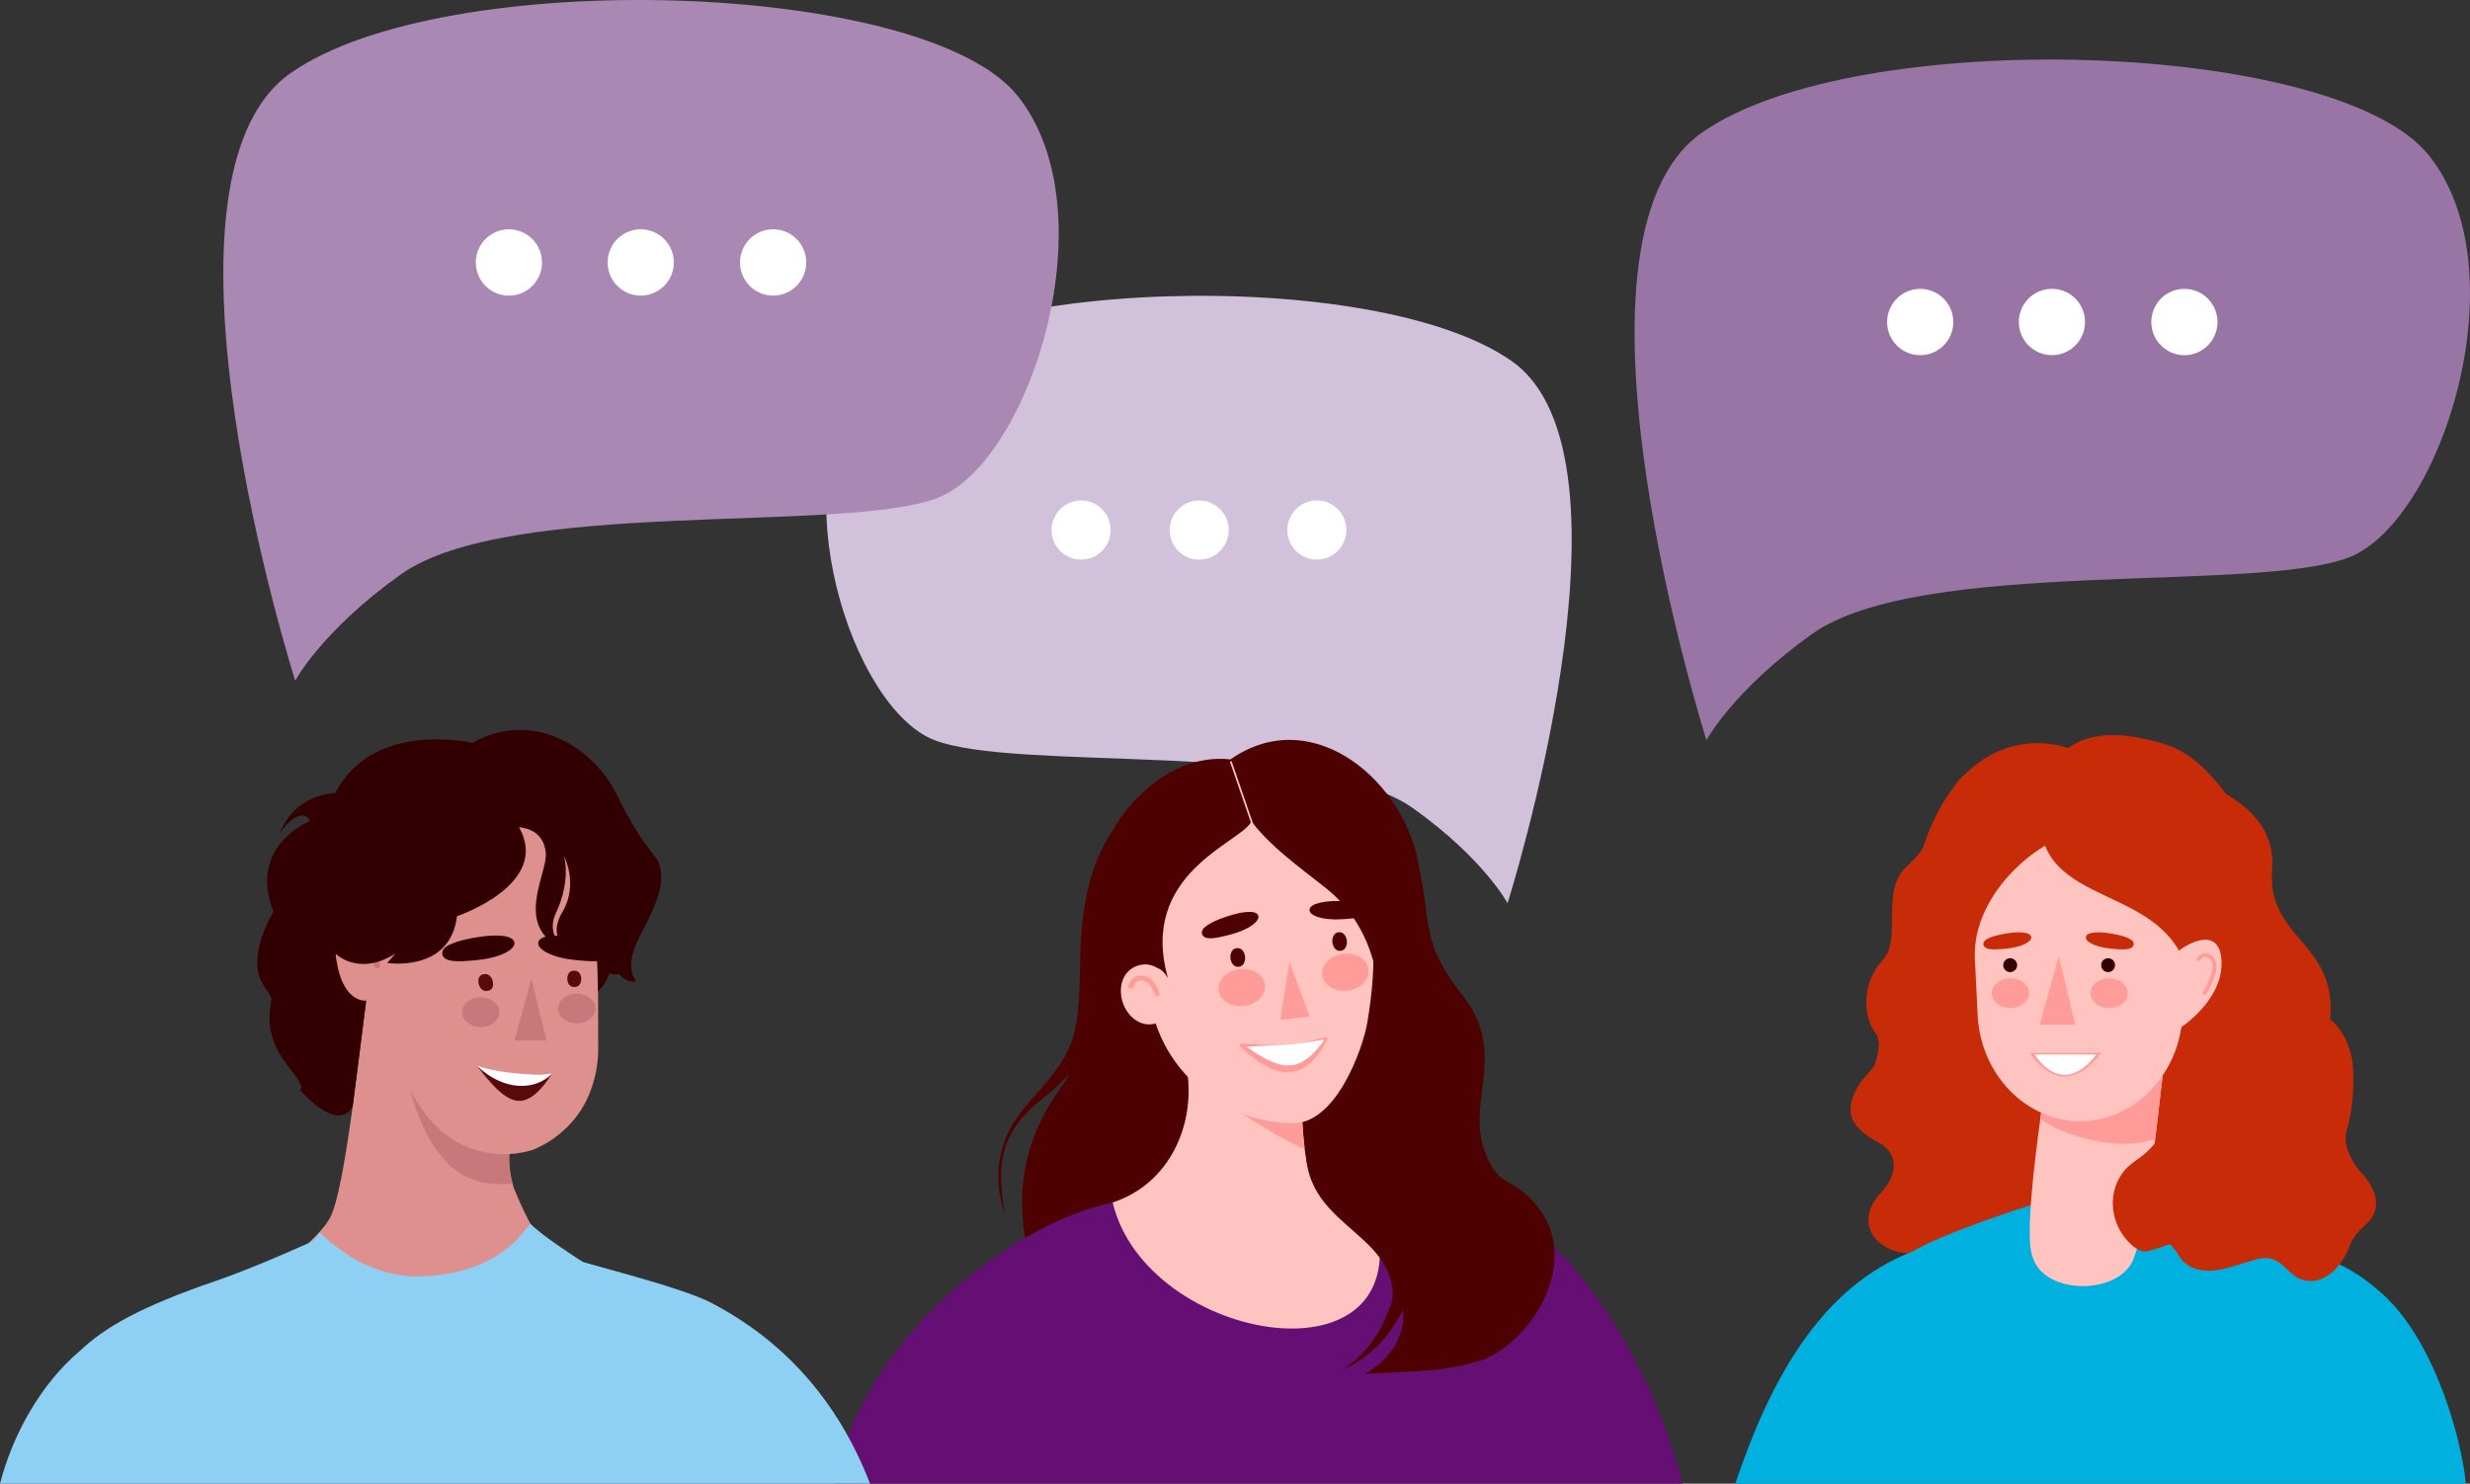 <svg width="611" height="367" viewBox="0 0 611 367" fill="none" xmlns="http://www.w3.org/2000/svg">
<rect x="0" y="0" width="611" height="367" fill="#333333" stroke="none"/>
<g clip-path="url(#clip0_93_3695)">
<path d="M422.13 183.103C422.13 183.103 382.924 59.64 420.941 32.854C458.958 6.068 577.797 9.866 600.764 38.353C623.732 66.846 604.02 128.882 581.092 137.862C558.164 146.841 474.998 137.762 448.247 156.826C428.694 170.762 422.13 183.096 422.13 183.096V183.103Z" fill="#9875A5"/>
<path d="M483.187 79.657C483.187 84.19 479.522 87.862 474.998 87.862C470.475 87.862 466.81 84.19 466.81 79.657C466.81 75.124 470.475 71.452 474.998 71.452C479.522 71.452 483.187 75.124 483.187 79.657Z" fill="white"/>
<path d="M515.553 81.534C516.592 77.123 513.866 72.704 509.464 71.663C505.063 70.622 500.653 73.354 499.614 77.764C498.575 82.175 501.301 86.594 505.702 87.635C510.104 88.676 514.514 85.944 515.553 81.534Z" fill="white"/>
<path d="M543.488 87.237C547.666 85.502 549.65 80.703 547.92 76.516C546.189 72.329 541.399 70.341 537.221 72.075C533.043 73.809 531.059 78.609 532.789 82.796C534.52 86.983 539.31 88.971 543.488 87.237Z" fill="white"/>
<path d="M372.92 223.421C372.92 223.421 407.906 113.252 373.983 89.345C340.06 65.444 234.013 68.832 213.515 94.255C193.017 119.678 210.609 175.037 231.067 183.05C251.525 191.063 325.743 182.964 349.609 199.977C367.056 212.417 372.92 223.421 372.92 223.421Z" fill="#D2C1DA"/>
<path d="M318.44 131.106C318.44 135.149 321.709 138.424 325.744 138.424C329.778 138.424 333.047 135.149 333.047 131.106C333.047 127.062 329.778 123.787 325.744 123.787C321.709 123.787 318.44 127.062 318.44 131.106Z" fill="white"/>
<path d="M298.633 138.168C302.514 137.067 304.77 133.022 303.672 129.133C302.574 125.244 298.537 122.983 294.656 124.084C290.774 125.184 288.518 129.229 289.617 133.118C290.715 137.008 294.752 139.268 298.633 138.168Z" fill="white"/>
<path d="M274.083 134.143C275.75 130.462 274.124 126.124 270.451 124.454C266.778 122.784 262.449 124.413 260.782 128.094C259.115 131.775 260.741 136.112 264.414 137.783C268.088 139.453 272.417 137.824 274.083 134.143Z" fill="white"/>
<path d="M73.023 168.373C73.023 168.373 33.817 44.911 71.834 18.124C109.851 -8.662 228.69 -4.864 251.657 23.623C274.625 52.117 254.913 114.152 231.985 123.132C209.057 132.111 125.891 123.033 99.14 142.097C79.587 156.032 73.023 168.367 73.023 168.367V168.373Z" fill="#A988B4"/>
<path d="M134.073 64.927C134.073 69.46 130.408 73.133 125.885 73.133C121.361 73.133 117.696 69.46 117.696 64.927C117.696 60.395 121.361 56.722 125.885 56.722C130.408 56.722 134.073 60.395 134.073 64.927Z" fill="white"/>
<path d="M166.464 66.804C167.503 62.394 164.777 57.974 160.375 56.933C155.974 55.892 151.564 58.624 150.525 63.034C149.486 67.445 152.212 71.864 156.613 72.905C161.015 73.946 165.425 71.214 166.464 66.804Z" fill="white"/>
<path d="M194.632 72.389C198.751 70.516 200.574 65.652 198.705 61.526C196.836 57.399 191.983 55.572 187.864 57.445C183.746 59.318 181.923 64.181 183.792 68.308C185.661 72.434 190.514 74.261 194.632 72.389Z" fill="white"/>
<path d="M564.689 284.564C556.328 270.39 558.805 252.973 559.71 237.694C559.696 234.684 559.749 231.627 559.835 228.497C562.509 207.342 513.999 202.425 519.989 195.027C525.014 188.827 502.588 175.447 486.357 191.262C485.234 192.155 484.243 193.201 483.477 194.418C483.425 194.498 483.378 194.584 483.325 194.663C480.374 198.455 477.739 203.424 475.645 209.816C474.609 211.338 473.347 212.827 471.703 214.283C464.994 220.238 470.627 232.229 465.714 237.496C460.801 242.757 460.536 251.008 463.97 255.614C465.271 257.361 464.769 260.464 463.64 263.654C462.207 265.665 460.86 266.704 459.79 268.438C455.967 274.638 457.71 278.324 463 281.652C463 281.652 463 281.652 463.006 281.652C463.713 282.096 464.485 282.539 465.317 282.976C468.831 285.272 470.131 289.712 465.251 295.052C455.868 305.308 469.94 314.797 481.569 307.532C493.198 300.273 497.84 299.346 503.737 303.224C504.741 303.886 505.448 303.601 505.93 302.668C507.495 303.681 509.073 304.746 510.651 305.878C536.967 324.717 578.114 310.688 564.689 284.564Z" fill="#C72B08"/>
<path d="M589.182 319.932C580.683 312.329 574.667 311.072 571.266 310.761L557.306 307.518L555.761 307.161L544.211 304.481L542.052 303.978L536.973 302.8L530.178 301.219L502.364 298.102C502.364 298.102 480.836 304.865 473.037 309.623C472.198 309.927 471.38 310.258 470.587 310.615C449.957 319.873 437.906 341.273 429.255 367H609.957C609.369 358.762 603.234 332.485 589.201 319.932H589.182Z" fill="#00B0DF"/>
<path d="M535.639 260.451L533.137 281.725L532.219 289.52C532.166 289.467 532.139 289.44 532.126 289.44H531.935C531.558 296.521 530.555 303.568 528.131 310.397C528.039 310.668 527.94 310.933 527.847 311.198C524.611 320.329 506.207 320.514 502.971 311.389C502.879 311.125 502.786 310.86 502.687 310.589C501.036 305.93 503.183 287.799 504.708 276.762C504.873 275.544 505.038 274.419 505.183 273.4C508.815 274.228 513.715 275.174 517.242 275.2C517.295 275.2 517.341 275.2 517.387 275.2C522.723 275.2 531.175 262.251 535.633 260.457L535.639 260.451Z" fill="#FFC3C0"/>
<path d="M535.639 260.451L533.137 281.725C529.868 282.823 525.879 283.32 521.065 282.638C513.081 281.513 507.957 279.118 504.715 276.755C504.88 275.538 505.045 274.413 505.19 273.394C508.822 274.221 513.722 275.167 517.248 275.194C517.301 275.194 517.347 275.194 517.394 275.194C522.729 275.194 531.182 262.244 535.639 260.451Z" fill="#FF9C9A"/>
<path d="M514.554 206.217C529.769 206.217 541.404 220.51 540.592 237.172L539.912 251.008C539.186 265.89 527.847 277.344 514.554 277.344C501.38 277.344 490.134 266.102 489.223 251.425L488.767 242.148L488.523 237.172C487.704 220.51 505.903 206.217 514.561 206.217H514.554Z" fill="#FFC3C0"/>
<path d="M519.764 260.451H502.152C502.152 260.451 509.707 273.546 519.764 260.451Z" fill="#FF9C9A"/>
<path d="M518.569 260.841H503.348C503.348 260.841 509.879 272.156 518.569 260.841Z" fill="white"/>
<path d="M521.481 240.467C522.43 240.467 523.198 239.697 523.198 238.746C523.198 237.796 522.43 237.026 521.481 237.026C520.533 237.026 519.764 237.796 519.764 238.746C519.764 239.697 520.533 240.467 521.481 240.467Z" fill="#320000"/>
<path d="M497.259 240.467C498.207 240.467 498.976 239.697 498.976 238.746C498.976 237.796 498.207 237.026 497.259 237.026C496.311 237.026 495.542 237.796 495.542 238.746C495.542 239.697 496.311 240.467 497.259 240.467Z" fill="#320000"/>
<path d="M509.264 236.556L504.596 253.463H513.365L509.264 236.556Z" fill="#FF9C9A"/>
<path d="M497.312 249.34C499.865 249.34 501.935 247.696 501.935 245.668C501.935 243.64 499.865 241.995 497.312 241.995C494.759 241.995 492.689 243.64 492.689 245.668C492.689 247.696 494.759 249.34 497.312 249.34Z" fill="#FF9C9A"/>
<path d="M521.745 249.34C524.298 249.34 526.368 247.696 526.368 245.668C526.368 243.64 524.298 241.995 521.745 241.995C519.192 241.995 517.123 243.64 517.123 245.668C517.123 247.696 519.192 249.34 521.745 249.34Z" fill="#FF9C9A"/>
<path d="M496.513 230.885C496.513 230.885 493.04 231.329 491.362 232.381C490.325 233.029 490.352 234.22 491.607 234.644C492.756 235.028 495.225 234.776 496.698 234.611C500.297 234.201 502.681 232.864 502.45 231.746C502.153 230.31 498.408 230.541 496.52 230.885H496.513Z" fill="#C72B08"/>
<path d="M521.917 230.885C521.917 230.885 525.391 231.329 527.075 232.381C528.111 233.029 528.085 234.22 526.83 234.644C525.681 235.028 523.211 234.776 521.739 234.611C518.14 234.201 515.756 232.864 515.987 231.746C516.284 230.31 520.029 230.541 521.917 230.885Z" fill="#C72B08"/>
<path d="M583.555 289.48C583.067 288.845 582.644 288.23 582.281 287.641C580.821 285.252 580.121 283.121 580.253 281.11C580.28 280.574 580.372 280.044 580.524 279.528C583.014 270.965 581.911 262.363 581.911 262.363C580.914 257.327 578.847 254.118 576.417 252.1C578.12 232.765 560.588 232.48 562.054 214.746C562.767 206.091 557.246 200.268 550.682 196.423C546.615 191.01 541.833 186.167 536.082 184.287C512.533 176.605 505.183 188.311 504.635 200.791C503.552 225.572 536.108 217.651 541.483 241.632C544.25 253.959 540.955 268.901 535.256 279.435C531.004 287.29 527.035 286.238 524.142 291.591C521.237 296.984 522.696 303.813 527.246 307.902C528.593 309.113 530.026 309.854 531.453 309.457C538.842 307.426 535.765 307.022 538.538 309.762C539.034 310.873 539.747 311.806 540.658 312.528C542.916 314.334 546.364 314.87 550.511 313.778C559.459 311.423 561.043 309.14 566.102 314.321C571.16 319.502 578.087 316.478 581.363 307.969C582.3 305.527 583.899 304.124 585.266 302.867C591.645 297.004 583.945 289.99 583.555 289.474V289.48Z" fill="#C72B08"/>
<path d="M549.547 238.052C549.302 227.841 539.404 234.525 538.624 235.524C538.71 236.272 538.776 250.81 538.776 250.81C538.089 251.008 538.776 254.456 538.776 254.614C539.859 254.012 549.771 247.336 549.547 238.052Z" fill="#FFC3C0"/>
<path d="M545.32 246.151C545.234 246.151 545.149 246.131 545.076 246.078C544.865 245.94 544.799 245.655 544.931 245.443C545.961 243.809 548.338 239.203 546.938 237.569C546.443 236.987 545.948 236.702 545.472 236.728C544.739 236.768 544.198 237.523 544.191 237.529C544.046 237.741 543.762 237.794 543.55 237.648C543.339 237.503 543.286 237.218 543.432 237.006C543.465 236.96 544.224 235.868 545.419 235.809C546.192 235.769 546.938 236.159 547.631 236.973C549.718 239.422 546.119 245.284 545.697 245.94C545.611 246.078 545.459 246.151 545.307 246.151H545.32Z" fill="#FF9C9A"/>
<path d="M348.519 238.23C348.803 232.553 352.772 227.477 351.247 215.752C348.334 193.412 324.707 173.568 304.374 187.854C292.659 186.511 282.041 194.551 276.031 204.046C269.989 217.453 266.601 232.368 268.913 247.177C268.51 255.223 267.103 262.641 262.329 269.192C239.844 300.008 264.376 331.77 264.376 331.77C264.376 331.77 329.937 337.534 345.019 330.831C345.019 330.831 350.098 250.068 348.519 238.23Z" fill="#4D0100"/>
<path d="M367.934 294.84C367.934 294.84 357.863 293.1 350.916 300.557C350.837 300.643 350.758 300.729 350.672 300.822C349.576 300.61 348.334 300.385 346.954 300.154C341.632 299.24 334.335 298.175 325.994 297.348C325.75 297.321 325.499 297.295 325.255 297.275C312.147 296.005 296.621 296.422 281.975 296.68C258.631 297.09 218.547 325.233 208.285 359.708C207.572 362.11 206.997 364.545 206.588 367.007H416.246C401.652 312.819 367.941 294.847 367.941 294.847L367.934 294.84Z" fill="#650F74"/>
<path d="M340.027 300.716C351.597 343.741 283.586 332.571 275.239 297.447C289.364 292.848 295.882 278.039 293.571 264.309C295.07 266.049 296.74 267.743 298.556 269.291C304.453 274.347 311.849 277.933 319.556 276.98C320.395 276.875 321.233 276.716 322.085 276.504C322.105 276.835 322.131 277.159 322.151 277.477C322.316 279.971 322.481 282.182 322.726 284.147C323.921 293.861 326.906 297.692 340.021 300.71L340.027 300.716Z" fill="#FFC3C0"/>
<path d="M322.725 284.153C316.914 282.307 297.176 268.987 298.015 269.146C298.2 269.179 298.378 269.225 298.55 269.291C304.447 274.347 311.843 277.933 319.549 276.98C320.388 276.875 321.226 276.716 322.078 276.504C322.098 276.835 322.125 277.159 322.144 277.477C322.309 279.971 322.475 282.181 322.719 284.147L322.725 284.153Z" fill="#FF9C9A"/>
<path d="M280.324 216.275C266.615 223.964 287.792 248.361 257.673 271.925C245.14 281.732 247.497 291.77 248.514 300.273C245.41 290.83 246.83 281.407 253.949 273.381C265.459 260.404 266.859 258.3 267.189 238.654C267.328 219.537 271.462 205.965 283.883 196.092C296.304 186.22 294.033 208.572 280.324 216.268V216.275Z" fill="#4D0100"/>
<path d="M338.218 253.013C337.088 259.551 330.372 278.337 319.476 277.86C312.569 277.556 307.392 276.186 301.501 272.507C300.049 271.594 298.576 270.674 297.15 269.49C289.285 262.978 284.874 254.171 283.989 243.974C283.989 243.921 283.989 243.875 283.989 243.822C283.619 239.911 284.378 236.331 284.114 232.268C284.979 215.507 293.67 204.04 304.546 202.776C336.388 199.07 343.362 223.269 338.218 253.013Z" fill="#FFC3C0"/>
<path d="M380.441 298.599C374.135 290.605 370.787 294.383 367.28 284.822C362.605 272.057 373.157 260.643 361.74 246.158C351.379 233.016 354.04 228.311 351.24 215.745C351.24 215.745 351.24 215.732 351.24 215.725C351.022 214.753 350.771 213.734 350.481 212.655C346.122 196.139 316.287 198.752 308.746 200.169C308.594 200.195 308.448 200.221 308.316 200.255C307.537 200.413 307.082 200.552 307.022 200.632C301.046 198.283 295.756 199.176 291.385 201.982C286.67 204.999 283.025 210.246 280.713 216.036C277.365 224.42 276.837 233.956 279.98 239.547C280.178 239.904 280.39 240.235 280.621 240.56C281.988 241.579 282.978 241.162 283.89 240.586C284.768 240.03 285.56 239.316 286.538 239.587C287.211 239.772 287.977 240.427 288.908 241.929C281.638 216.215 306.553 208.572 309.413 203.431C309.465 203.338 309.512 203.245 309.545 203.153C309.683 203.332 309.815 203.51 309.961 203.689C314.537 209.538 321.319 214.428 327.262 219.12C330.003 221.204 332.301 223.58 334.189 226.174C335.371 227.802 336.395 229.509 337.267 231.282C338.297 233.38 339.109 235.564 339.73 237.813C342.424 247.587 341.368 258.472 337.788 267.835C337.372 268.788 326.45 276.96 323.577 278.879C322.99 282.003 322.897 284.729 323.188 287.138V287.151C323.188 287.151 323.188 287.157 323.188 287.164C323.498 289.698 324.231 291.889 325.241 293.841C329.072 301.199 336.93 305.116 341.354 311.198C343.005 313.467 344.181 316.028 344.491 319.184C344.498 319.277 344.511 319.363 344.517 319.456C344.564 320.058 344.537 320.64 344.445 321.209C344.267 322.341 343.85 323.373 343.382 324.227C343.395 324.253 343.408 324.28 343.428 324.306C342.272 327.357 340.826 330.09 338.977 332.498C337.121 334.933 334.85 337.051 332.07 338.864C335.887 337.124 339.063 334.788 341.698 331.916C342.734 330.784 343.692 329.573 344.564 328.276C344.788 327.946 345 327.615 345.211 327.277C345.858 326.238 346.459 325.166 347.014 324.041C347.443 327.469 346.472 330.672 344.742 333.365C342.919 336.204 340.258 338.487 337.504 339.883C340.166 339.684 342.642 339.572 345.019 339.466C351.458 339.181 357.13 338.956 363.483 337.315C364.566 337.038 365.662 336.72 366.791 336.356C371.612 334.516 376.538 330.248 379.979 324.895C385.044 317.014 386.886 306.804 380.408 298.599H380.441Z" fill="#4D0100"/>
<path d="M310.013 204.721C309.921 204.721 309.842 204.662 309.809 204.576L304.301 188.569C304.262 188.456 304.321 188.33 304.433 188.291C304.546 188.251 304.671 188.311 304.711 188.423L310.218 204.43C310.258 204.542 310.198 204.668 310.086 204.708C310.06 204.715 310.04 204.721 310.013 204.721Z" fill="#FFC3C0"/>
<path d="M318.994 258.38C315.501 258.664 310.878 258.459 307.167 258.618C315.574 265.559 321.926 267.657 328.14 256.884C324.865 257.288 322.494 258.095 319.001 258.38H318.994Z" fill="white"/>
<path d="M328.424 256.824C328.398 256.672 328.253 256.573 328.101 256.599C327.335 256.738 326.569 256.897 325.816 257.076L323.558 257.612C322.805 257.791 322.052 257.956 321.286 258.082C320.526 258.221 319.76 258.307 318.988 258.379C319.113 258.373 319.245 258.36 319.371 258.346C319.569 258.327 319.767 258.307 319.959 258.287C320.051 258.274 320.15 258.267 320.249 258.254C321.359 258.128 322.475 257.949 323.584 257.777C324.35 257.652 325.109 257.513 325.869 257.413C326.437 257.341 326.998 257.268 327.559 257.221C327.064 257.943 326.542 258.644 325.988 259.306C325.307 260.107 324.574 260.854 323.789 261.503C322.996 262.145 322.151 262.694 321.246 263.051C320.342 263.395 319.397 263.567 318.44 263.541C316.511 263.475 314.59 262.7 312.761 261.728C311.255 260.914 309.789 259.961 308.356 258.949C309.921 258.816 311.499 258.743 313.071 258.677L316.029 258.558C316.604 258.532 317.172 258.505 317.746 258.466C317.773 258.466 317.793 258.466 317.819 258.466C317.878 258.466 317.944 258.459 318.004 258.452C318.116 258.452 318.222 258.439 318.334 258.432C318.44 258.426 318.545 258.419 318.651 258.406C318.71 258.406 318.763 258.406 318.816 258.393C317.885 258.459 316.961 258.485 316.029 258.485C315.045 258.485 314.055 258.452 313.071 258.426C311.103 258.346 309.129 258.221 307.141 258.181C307.022 258.181 306.903 258.227 306.817 258.32C306.659 258.492 306.672 258.757 306.844 258.915L306.877 258.949C308.468 260.418 310.119 261.847 311.995 263.031C312.932 263.62 313.923 264.163 314.993 264.553C316.062 264.95 317.218 265.215 318.407 265.235C319.595 265.248 320.797 264.983 321.867 264.481C322.937 263.978 323.868 263.27 324.66 262.462C326.265 260.861 327.381 258.942 328.365 257.01L328.378 256.983C328.405 256.93 328.418 256.871 328.405 256.805L328.424 256.824Z" fill="#FF9C9A"/>
<path d="M307.993 236.735C308.066 237.708 307.663 239.084 306.342 239.157C305.021 239.23 304.434 237.9 304.368 236.933C304.301 235.967 304.698 234.591 306.018 234.525C307.339 234.452 307.927 235.769 308 236.742L307.993 236.735Z" fill="#4D0100"/>
<path d="M333.172 232.791C333.245 233.751 332.869 235.127 331.555 235.206C330.24 235.286 329.653 233.969 329.58 233.01C329.507 232.05 329.884 230.674 331.198 230.594C332.512 230.515 333.1 231.832 333.172 232.791Z" fill="#4D0100"/>
<path d="M289.641 243.597C290.988 247.11 290.17 251.471 286.419 252.973C282.668 254.475 279.194 251.848 277.86 248.335C276.527 244.821 277.345 240.493 281.076 238.991C284.807 237.496 288.294 240.083 289.641 243.597Z" fill="#FFC3C0"/>
<path d="M286.254 246.449C286.009 246.449 285.778 246.297 285.686 246.052C284.662 243.306 283.474 242.273 281.71 242.584C281.149 242.684 280.66 243.22 280.258 244.179C280.126 244.49 279.769 244.636 279.459 244.503C279.148 244.371 279.003 244.014 279.135 243.703C279.71 242.34 280.502 241.565 281.492 241.387C284.636 240.824 286.036 243.537 286.815 245.622C286.934 245.939 286.775 246.29 286.458 246.402C286.386 246.429 286.313 246.442 286.247 246.442L286.254 246.449Z" fill="#FF9C9A"/>
<path d="M303.918 226.578C303.918 226.578 299.818 227.782 297.988 229.377C296.859 230.356 297.123 231.792 298.715 232.057C300.174 232.301 303.106 231.521 304.85 231.038C309.109 229.853 311.737 227.775 311.242 226.478C310.608 224.804 306.137 225.803 303.925 226.578H303.918Z" fill="#4D0100"/>
<path d="M330.927 222.892C330.927 222.892 335.2 222.759 337.432 223.706C338.805 224.288 339.004 225.731 337.571 226.478C336.256 227.16 333.225 227.332 331.423 227.411C327.005 227.61 323.868 226.452 323.934 225.062C324.02 223.276 328.576 222.839 330.927 222.885V222.892Z" fill="#4D0100"/>
<path d="M318.955 237.939L316.729 252.279L323.934 251.438L318.955 237.939Z" fill="#FF9C9A"/>
<path d="M307.703 248.845C310.869 248.476 313.199 246.137 312.906 243.621C312.614 241.106 309.811 239.366 306.644 239.735C303.478 240.105 301.149 242.443 301.441 244.959C301.733 247.475 304.537 249.214 307.703 248.845Z" fill="#FF9C9A"/>
<path d="M333.33 245.048C336.496 244.678 338.826 242.34 338.533 239.824C338.241 237.308 335.438 235.568 332.271 235.938C329.105 236.307 326.775 238.646 327.068 241.161C327.36 243.677 330.164 245.417 333.33 245.048Z" fill="#FF9C9A"/>
<path d="M137.421 309.616C130.045 319.648 117.525 325.736 103.862 324.624C91.87 323.651 81.654 317.345 75.493 308.319C77.665 306.202 79.778 304.289 81.469 301.537C85.636 294.754 89.532 252.834 91.559 240.666C92.028 241.38 94.881 246.621 98.48 253.132C105.216 265.301 114.593 281.917 115.979 281.725C118.971 281.334 125.898 278.999 126.486 278.76C126.334 281.149 126.096 283.531 125.964 285.914C125.938 286.277 125.931 286.569 125.944 286.946C126.017 288.957 126.261 290.837 126.79 292.789C126.869 293.1 126.968 293.417 127.06 293.742C127.258 294.377 131.881 305.48 134.542 307.571C135.467 308.306 136.424 308.974 137.415 309.603L137.421 309.616Z" fill="#DD908E"/>
<path d="M126.796 292.802C121.546 293.232 116.607 292.451 112.816 289.573C102.852 281.99 99.563 264.051 98.48 253.139C105.216 265.308 114.593 281.924 115.98 281.732C118.971 281.341 125.898 279.005 126.486 278.767C126.334 281.156 126.096 283.538 125.964 285.92C125.938 286.284 125.931 286.575 125.944 286.953C126.017 288.964 126.261 290.843 126.79 292.795L126.796 292.802Z" fill="#C8777A"/>
<path d="M145.881 270.363C145.861 270.41 145.841 270.463 145.828 270.509C143.259 276.835 138.181 281.778 131.921 284.398C128.949 285.325 125.799 285.682 122.676 285.431C119.248 285.153 115.847 284.134 112.757 282.327C106.378 278.595 102.092 271.978 98.81 264.117L82.691 210.974L146.799 200.572L147.948 246.376L147.981 259.359C147.987 263.131 147.274 266.863 145.874 270.37L145.881 270.363Z" fill="#DD908E"/>
<path d="M136.576 265.559C129.596 276.305 125.337 273.142 117.934 263.6C117.941 263.6 121.758 266.79 132.053 266.896C134.806 266.922 136.49 265.572 136.576 265.566V265.559Z" fill="#59080C"/>
<path d="M136.576 265.559C132.429 269.847 124.61 269.999 117.934 263.6C122.134 265.149 128.566 265.665 132.251 265.837C135.004 265.956 134.608 265.665 136.569 265.559H136.576Z" fill="white"/>
<path d="M140.334 242.187C140.367 243.12 140.842 244.199 142.13 244.153C143.418 244.113 143.814 243.008 143.781 242.075C143.748 241.142 143.272 240.063 141.985 240.11C140.697 240.149 140.301 241.254 140.334 242.187Z" fill="#59080C"/>
<path d="M118.396 243.286C118.595 244.246 119.275 245.304 120.589 245.119C121.896 244.934 122.114 243.756 121.91 242.796C121.705 241.837 121.031 240.778 119.717 240.963C118.41 241.149 118.192 242.327 118.396 243.286Z" fill="#59080C"/>
<path d="M97.635 236.411C98.916 240.791 97.502 245.992 92.821 247.441C88.139 248.891 84.19 245.364 82.922 240.983C81.647 236.603 83.067 231.448 87.729 229.999C92.391 228.556 96.353 232.03 97.641 236.411H97.635Z" fill="#DD908E"/>
<path d="M93.316 239.527C93.382 239.527 93.448 239.521 93.521 239.501C93.91 239.388 94.141 238.978 94.029 238.588C93.29 235.981 91.856 232.566 88 232.937C86.785 233.056 85.748 233.923 84.923 235.511C84.738 235.875 84.876 236.318 85.233 236.51C85.596 236.695 86.039 236.556 86.23 236.199C86.811 235.081 87.459 234.479 88.145 234.412C90.298 234.201 91.639 235.577 92.616 238.998C92.708 239.322 93.006 239.534 93.323 239.534L93.316 239.527Z" fill="#C8777A"/>
<path d="M162.991 213.588C162.865 212.821 162.073 212 160.679 210.18C160.356 209.552 160.012 209.115 159.669 208.824C157.959 206.442 155.614 202.782 152.689 196.807C146.468 184.082 131.188 175.606 116.831 183.785C116.831 183.785 92.418 177.909 82.902 196.198C82.902 196.198 72.547 196.218 68.995 206.799C69.952 204.02 75.195 199.394 76.622 203.126C76.622 203.126 61.209 209.194 67.648 225.545C67.648 225.545 60.615 236.841 65.191 243.716C66.201 245.231 66.756 246.131 67.007 246.614C67.879 247.269 63.916 254.052 70.857 263.151C73.386 266.459 75.526 269.252 74.093 269.424C74.093 269.424 83.232 280.501 87.234 273.758L90.588 247.508C90.588 247.508 84.355 248.447 83.021 235.908C83.021 235.908 88.634 241.632 97.787 235.908L95.786 238.197C95.786 238.197 111.344 240.679 113.047 226.644C113.047 226.644 136.404 218.783 128.401 204.655C128.401 204.655 134.371 204.655 135.011 210.888C135.559 216.321 126.228 229.906 140.565 235.239C137.93 233.479 135.374 230.435 137.547 225.777C141.298 217.731 139.587 211.954 139.502 211.669C139.64 211.947 143.107 218.875 139.152 225.539C136.173 230.561 138.24 233.545 141.271 235.484C143.068 236.086 145.2 236.57 147.736 236.9C147.842 239.097 147.915 241.83 147.915 245.218C147.915 245.218 149.486 243.974 150.754 240.791C150.754 240.791 151.771 241.168 153.178 240.977C154.267 242.214 155.674 243.068 157.404 242.743C157.404 242.743 156.38 241.817 156.169 239.646C155.991 237.847 156.367 235.2 158.315 231.507C160.574 227.226 162.211 223.779 163.01 220.801V220.794C163.737 218.094 163.776 215.772 162.977 213.575L162.991 213.588Z" fill="#320000"/>
<path d="M131.465 242.135L127.259 257.374H135.163L131.465 242.135Z" fill="#C8777A"/>
<path d="M118.925 254.052C121.478 254.052 123.547 252.408 123.547 250.38C123.547 248.351 121.478 246.707 118.925 246.707C116.372 246.707 114.302 248.351 114.302 250.38C114.302 252.408 116.372 254.052 118.925 254.052Z" fill="#C8777A"/>
<path d="M142.678 253.139C145.231 253.139 147.3 251.495 147.3 249.466C147.3 247.438 145.231 245.794 142.678 245.794C140.125 245.794 138.055 247.438 138.055 249.466C138.055 251.495 140.125 253.139 142.678 253.139Z" fill="#C8777A"/>
<path d="M118.291 231.805C118.291 231.805 113.054 232.48 110.518 234.068C108.953 235.048 108.993 236.847 110.882 237.476C112.612 238.052 116.343 237.675 118.562 237.423C123.99 236.808 127.589 234.783 127.239 233.102C126.79 230.938 121.144 231.289 118.291 231.805Z" fill="#320000"/>
<path d="M142.097 231.805C142.097 231.805 147.334 232.48 149.869 234.068C151.434 235.048 151.395 236.847 149.506 237.476C147.776 238.052 144.045 237.675 141.826 237.423C136.398 236.808 132.799 234.783 133.149 233.102C133.598 230.938 139.244 231.289 142.097 231.805Z" fill="#320000"/>
<path d="M68.585 314.308C76.325 325.716 93.785 334.06 108.953 333.405C115.689 333.107 122.332 331.234 128.203 327.893C131.049 326.271 133.704 324.319 136.087 322.083C137.269 320.971 138.385 319.793 139.435 318.556C140.439 317.358 144.19 312.17 144.19 312.17C144.19 312.17 134.106 305.765 131.194 302.695C128.262 306.321 127.001 308.002 122.946 310.549C117.485 313.97 111.06 315.479 104.674 315.717C92.325 316.18 83.859 309.378 79.065 304.878C77.626 307.36 69.708 313.659 68.592 314.308H68.585Z" fill="#8ED0F3"/>
<path d="M212.062 359.708C205.155 345.388 194.014 331.724 175.993 322.294C167.923 318.073 142.618 312.104 140.538 310.992C133.532 322.341 129.477 328.958 114.791 328.885C97.602 328.793 83.503 313.474 83.503 313.474C83.503 313.474 77.097 307.174 77.091 307.174C76.959 307.194 63.289 313.474 53.271 316.895C34.735 323.234 25.833 328.396 19.857 334.086C10.104 342.239 3.137 354.871 0 367H215.212C214.274 364.558 213.231 362.123 212.062 359.701V359.708Z" fill="#8ED0F3"/>
</g>
<defs>
<clipPath id="clip0_93_3695">
<rect width="611" height="367" fill="white"/>
</clipPath>
</defs>
</svg>

